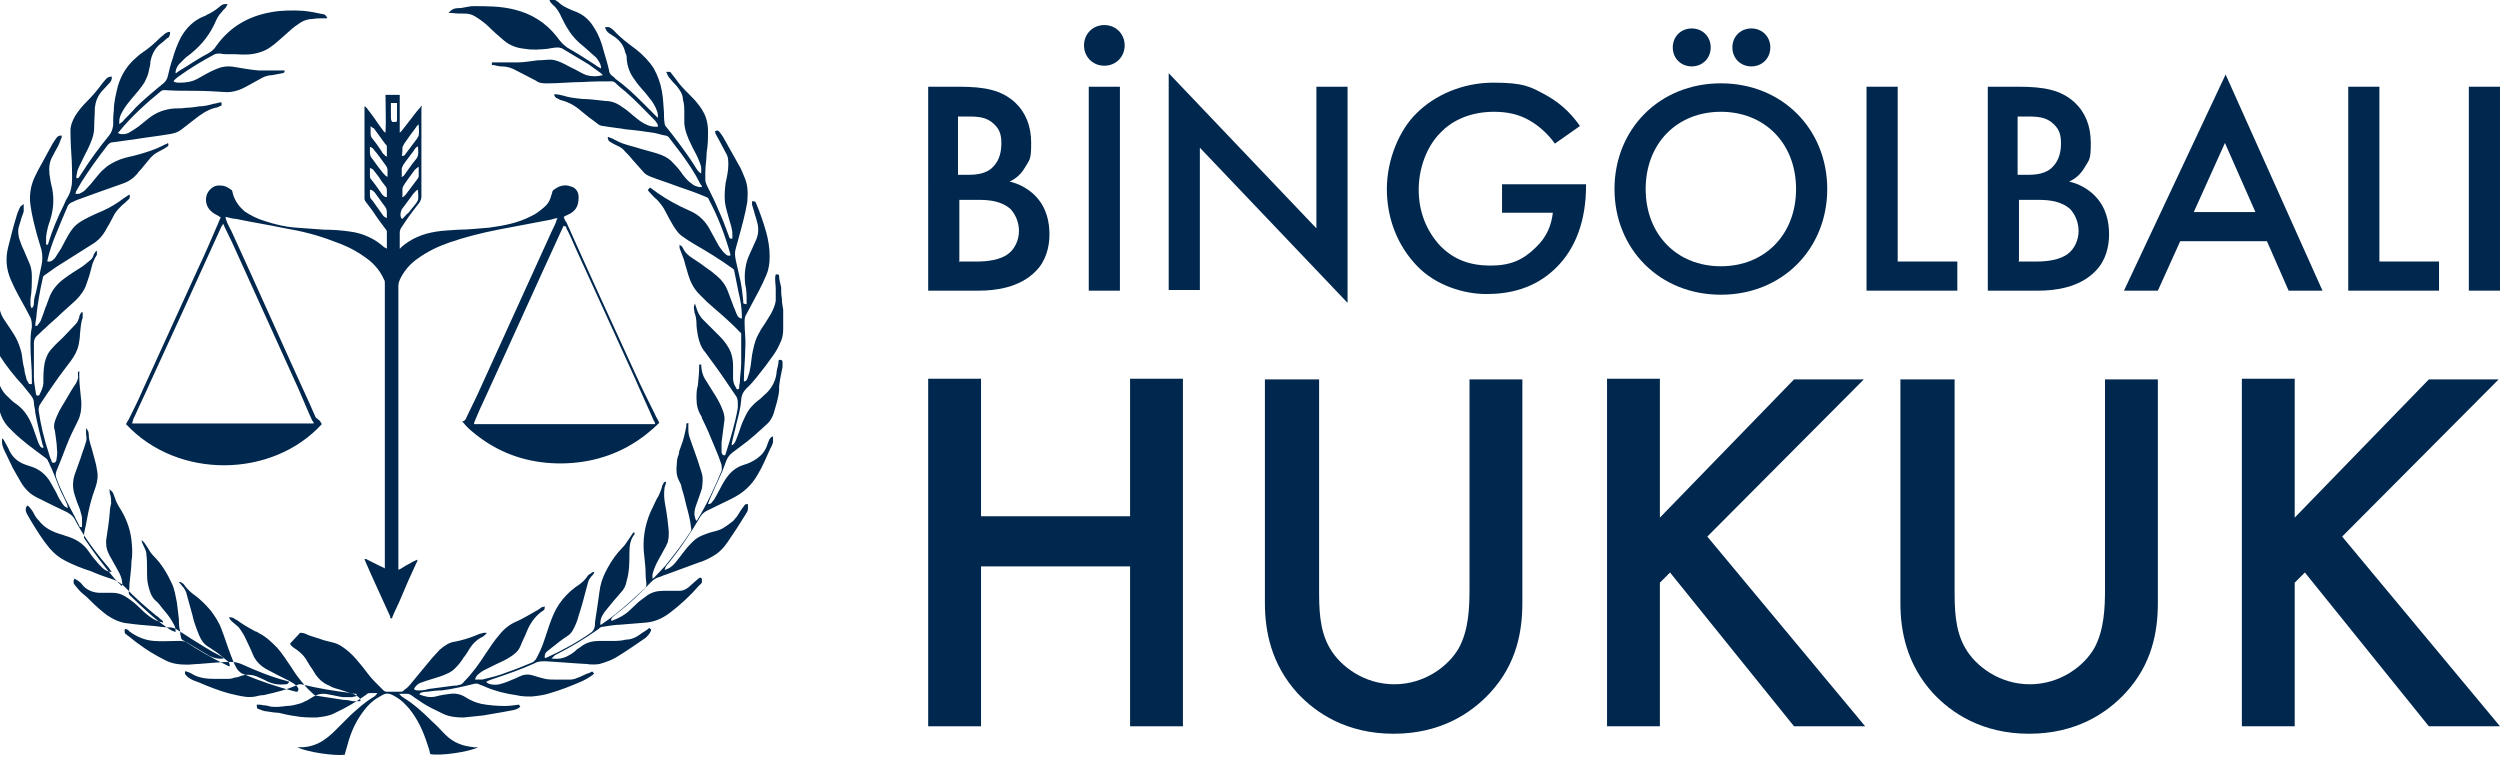 <?xml version="1.0" encoding="UTF-8"?> <svg xmlns="http://www.w3.org/2000/svg" id="katman_1" data-name="katman 1" version="1.1" viewBox="0 0 369 112"><defs><style> .cls-1 { fill: #00274d; stroke-width: 0px; } </style></defs><g><path class="cls-1" d="M44.3,93.4c.4,0,.8.1,1.1.3.8.3,1.6.5,2.4.8.4.1.8.2,1.2.3,1,.2,1.8.8,2.6,1.5.7.6,1.3,1.4,1.9,2.1.6.8,1.2,1.6,1.9,2.3.4.4.8.8,1.2,1.2.2.2.4.2.7.2.6,0,1.1,0,1.7,0,.3,0,.5,0,.7-.3.5-.3.8-.7,1.2-1.2,1-1.2,1.9-2.3,2.9-3.5.4-.4.7-.8,1.1-1.2.7-.6,1.4-1.1,2.3-1.2,1-.2,2-.5,3-.9.4-.2.8-.3,1.2-.4.1,0,.3,0,.4,0,0,.1,0,.2-.1.2-.2.2-.4.4-.7.5-.7.4-1.2.9-1.6,1.5-.3.5-.6,1-1,1.5-.3.5-.7,1-1.1,1.4-.6.7-1.4,1-2.2,1.3-.6.2-1.3.4-1.9.6-.4.1-.8.3-1.2.4-.4.2-.7.5-.9.9.2.2.4.2.6.2.5,0,1,0,1.5-.2,1.3-.2,2.5-.3,3.8-.5.2,0,.5,0,.7-.1.3,0,.6-.2.8-.5,1.2-1.2,2.2-2.6,3.1-4,.7-1,1.3-2,2.1-2.9.7-.9,1.6-1.6,2.6-2,.9-.4,1.7-.9,2.6-1.4.4-.2.7-.4,1.1-.7.1,0,.2,0,.4-.1,0,.3,0,.5-.2.6-1.1.7-1.9,1.8-2.4,3-.3.8-.7,1.5-1,2.3-.3.7-.8,1.1-1.4,1.5-.7.5-1.5.8-2.3,1.2-.6.3-1.2.6-1.8.9-.3.2-.6.4-.8.6-.2.2-.3.4-.4.7.4,0,.7,0,1.1,0,1.2-.3,2.5-.6,3.7-1.1,1.2-.4,2.4-.9,3.6-1.4.3-.1.4-.3.6-.5.5-.9.9-1.8,1.2-2.7.4-1.1.7-2.2,1.1-3.2.8-2.2,2.2-3.9,4.2-5.2.4-.3.7-.6,1-1,.1-.2.3-.4.5-.5.2-.1.3-.3.6-.3,0,.1,0,.2-.1.3-.1.2-.3.3-.4.5-.3.3-.4.7-.5,1.1-.4,1.5-.8,3.1-1.3,4.6-.2.8-.5,1.5-.9,2.2-.1.2-.3.4-.5.6-.6.4-1.2.8-1.8,1.3-.5.4-.9.7-1.4,1.1-.3.2-.4.5-.4.8,0,0,0,0,0,.2.1,0,.3,0,.4-.1,2.2-1,4.4-2.2,6.4-3.6.3-.2.5-.5.6-1,0-.8.2-1.6.3-2.4.2-1.2.3-2.3.5-3.4.2-1,.6-1.9,1.1-2.8.6-1.1,1.3-2.1,2.2-3,.4-.4.6-.8.9-1.2.2-.3.4-.6.6-.9,0,0,.1-.1.2-.2,0,.1,0,.2.1.3-.7.8-.8,1.8-.8,2.9,0,1.3,0,2.7-.4,4-.1.7-.4,1.3-.9,1.8-.7.8-1.4,1.6-2.1,2.5-.2.2-.4.5-.5.7-.3.4-.4.9-.4,1.5.2,0,.3-.1.4-.2.6-.4,1.3-.9,1.9-1.4,1.5-1.2,2.9-2.5,4.3-3.8.2-.2.2-.3.2-.6,0-.4-.1-.8-.1-1.3,0-.9-.1-1.9-.2-2.8-.3-2.2,0-4.4.9-6.5.3-.6.6-1.3.9-1.9.4-.6.6-1.2.8-1.8,0-.2.1-.3.2-.5,0-.2.2-.3.4-.3,0,.3-.1.5-.2.8-.1.7-.1,1.4,0,2.1.2,1.1.4,2.3.5,3.4.1.8.2,1.6,0,2.4,0,.3-.2.5-.3.8-.4.7-.7,1.3-1.1,2-.4.7-.7,1.4-.9,2.2,0,.2,0,.4,0,.6,0,0,0,0,0,0,.1,0,.3-.2.4-.3.5-.5,1-1.1,1.5-1.6,1.3-1.6,2.6-3.3,3.7-5,.1-.2.2-.3.1-.6-.1-1.1-.4-2.2-.7-3.3-.2-.9-.4-1.7-.7-2.6,0-.4-.2-.7-.4-1.1-.4-.8-.4-1.6-.3-2.5,0-.5.1-.9.3-1.4,0-.4.2-.8.3-1.1.4-1,.6-2,.8-3,0-.1,0-.3,0-.4,0,0,.2,0,.3-.1,0,.2,0,.4,0,.6,0,.6,0,1.1.2,1.6.4,1.1.8,2.3,1.2,3.4.2.6.4,1.3.6,1.9.2.7.1,1.5,0,2.2-.3.9-.6,1.8-.9,2.6-.2.6-.3,1.2-.1,1.7,0,.2.1.3.2.5,0-.1.2-.2.2-.3,1.4-2.3,2.5-4.7,3.5-7.1.1-.3,0-.6,0-.9-.3-.9-.6-1.7-1-2.6-.6-1.5-1.2-2.9-1.9-4.3,0,0,0-.2-.1-.3-.5-.8-.7-1.6-.7-2.6,0-.6,0-1.3.2-1.9.1-1,.2-1.9.2-2.9,0,0,0,0,0-.2.1,0,.2,0,.3,0,0,0,0,0,0,0,0,0,0,0,0,0,0,.8.2,1.6.6,2.2.5.8,1,1.6,1.5,2.4.5.8.9,1.6,1.2,2.5.1.4.2.9.1,1.3-.1,1-.3,2.1-.4,3.1,0,.4,0,.9,0,1.3,0,.1,0,.3.1.4,0,.1.2.2.3.2.1,0,.2-.1.2-.2.7-2.2,1.4-4.5,1.8-6.8,0-.2,0-.4,0-.6,0-.4,0-.8-.3-1.2-1.1-1.6-2.2-3.3-3.4-4.9-.4-.5-.7-1-1.1-1.5-.6-.7-.9-1.5-1.1-2.5-.1-.6-.2-1.2-.2-1.7,0-.6-.1-1.2-.3-1.7,0-.4-.2-.7,0-1.1,0,0,0-.1.1-.2,0,.3.2.5.2.7.2.6.4,1,.8,1.5.9.9,1.7,1.7,2.6,2.6.5.5.9,1,1.2,1.5.6.9.8,1.9.8,3,0,.6,0,1.2,0,1.8,0,.5.2,1,.5,1.4,0,0,0,0,0,.1.1.1.3.1.4-.1,0-.3,0-.5.1-.8,0-1,.2-1.9.2-2.9,0-.9,0-1.9,0-2.8,0-.5,0-1,0-1.4,0-.2,0-.3-.2-.4-1.5-1.6-3.2-3-4.8-4.4-.4-.4-.8-.8-1.2-1.2-.8-.8-1.3-1.8-1.6-2.8-.2-.6-.3-1.1-.5-1.7-.1-.5-.3-1-.5-1.5-.1-.3-.2-.5-.3-.8,0-.1,0-.3,0-.5.1.1.2.2.3.2,0,0,.1.2.2.3.3.7.8,1.1,1.4,1.5.8.5,1.5,1,2.3,1.6.5.3.9.7,1.4,1.1.7.6,1.2,1.3,1.5,2.1.3.8.6,1.6.9,2.4.2.4.3.8.5,1.2.1.2.3.5.7.5,0-.1,0-.2,0-.3,0-1.2-.2-2.4-.5-3.6-.2-1-.4-2-.6-3,0-.2-.1-.4-.3-.5-1.8-1.3-3.6-2.4-5.5-3.5-.7-.4-1.3-.8-2-1.3-.2-.2-.4-.3-.6-.6-.5-.6-.8-1.2-1.2-1.9-.3-.5-.5-1-.8-1.5-.3-.5-.7-1-1.1-1.4-.4-.3-.7-.7-1-1-.1-.1-.2-.2-.3-.4.1,0,.2-.2.3-.3,0,0,0,0,.1,0,1.4,1.1,2.9,2,4.5,2.8.4.2.9.4,1.3.6,1.4.6,2.4,1.6,3.1,3,.4.7.8,1.5,1.2,2.2.3.4.6.9,1,1.2.2.2.4.3.7.2,0,0,0-.1,0-.2-.8-2.8-1.8-5.5-3.2-8.1,0-.2-.2-.2-.3-.3-1.4-.6-2.8-1.1-4.3-1.6-1.3-.5-2.6-.9-3.9-1.4-.5-.2-.9-.4-1.2-.8-.5-.6-1.1-1.2-1.6-1.8-.3-.4-.7-.8-1-1.1-.3-.4-.7-.7-1.2-.9-.4-.2-.8-.4-1.1-.6-.2-.1-.3-.4-.3-.7.2,0,.4.2.6.2.6.3,1.1.6,1.7.8.9.3,1.8.5,2.7.8,1,.3,2,.5,3,.9.7.3,1.3.7,1.7,1.2.5.5,1,1.1,1.4,1.7.4.5.8,1,1.3,1.3.3.3.7.4,1.1.5.1,0,.2,0,.4,0,0-.2-.1-.3-.2-.4-.8-1.6-1.8-3.1-2.9-4.6-.5-.7-1.1-1.4-1.6-2.1-.2-.3-.4-.5-.7-.5-.6-.1-1.1-.3-1.7-.4-1.3-.2-2.7-.4-4-.5-1.1-.2-2.3-.3-3.4-.5-.4,0-.8-.2-1.1-.5-.7-.5-1.5-1.1-2.2-1.7-.9-.8-1.8-1.3-2.9-1.6-.2,0-.4-.2-.7-.3-.2-.1-.4-.3-.4-.6.5,0,.9.1,1.3.2.9.3,1.9.4,2.9.5,1.1,0,2.3.2,3.4.3,1,0,1.8.4,2.6,1,.5.3.9.7,1.4,1.1.4.3.8.7,1.3,1,.6.4,1.3.7,2.1.7,0,0,.2,0,.3,0,0-.2,0-.4-.2-.6-.1-.2-.3-.4-.4-.5-1.4-1.4-2.7-2.8-4.2-4.1-.5-.4-1-.8-1.5-1.3-.1-.1-.3-.2-.5-.2-1.4,0-2.8,0-4.2.1-1.8,0-3.5.2-5.3.2-.6,0-1.2,0-1.7-.4-1-.5-1.9-1-2.9-1.5-.7-.4-1.4-.6-2.1-.6-.4,0-.8-.1-1.2-.2,0,0-.2,0-.3,0,0-.1,0-.3,0-.4.1,0,.2,0,.3,0,1.2,0,2.4,0,3.6,0,.9,0,1.9-.2,2.8-.3.7,0,1.3-.1,2-.1.5,0,1,.2,1.5.4.7.3,1.3.7,2,1,.6.3,1.2.7,1.8.9.8.2,1.5.2,2.3,0,0,0,0,0,.1,0,0,0-.2-.2-.3-.3-.6-.4-1.2-.9-1.8-1.3-1.3-.8-2.7-1.6-4-2.4-.2,0-.3-.1-.5-.1-.5,0-1.1.1-1.6.2-1.1.1-2.2.2-3.3,0-1.2-.1-2.3-.5-3.2-1.3-.7-.6-1.4-1.2-2.1-1.9-.6-.6-1.3-1.1-2.1-1.6-.5-.3-1-.4-1.5-.4-.6,0-1.3,0-1.9-.1-.1,0-.3,0-.5,0,.1-.1.2-.2.3-.3.3-.3.7-.4,1.1-.4.8,0,1.5-.3,2.3-.3,2,0,4,0,6,.5,2.5.6,4.6,1.9,6.2,3.9.3.4.6.8,1,1.2.2.2.4.3.6.5,1.4.8,2.8,1.7,4.2,2.6.2.2.5.3.8.5,0-.1,0-.2,0-.3-.1-.5-.4-.9-.7-1.3-.6-.5-1.2-1.1-1.8-1.6-.9-.7-1.7-1.5-2.3-2.5-.4-.6-.7-1.2-1-1.8-.3-.7-.7-1.4-1.3-1.9-.4-.4-.5-.5-.5-.9.2,0,.5,0,.7.1.2.1.4.3.6.4.5.5,1.1.8,1.8,1.1.4.2.8.3,1.2.5,1,.5,1.7,1.2,2.3,2.2.7,1.1,1.1,2.2,1.4,3.4.3,1,.6,2,.8,2.9,0,.4.3.7.6.9.1,0,.2.2.3.3,1.4,1,2.7,2.2,4,3.5.5.5,1.1,1.1,1.6,1.6.2.2.5.5.7.7,0,0,0,0,0,0,0-.2,0-.4,0-.5-.1-.7-.5-1.4-.9-2-.5-.6-.9-1.2-1.4-1.7-.4-.5-.8-.9-1.1-1.4-.7-.9-1.1-1.9-1.2-3.1,0-.3,0-.6-.2-.9-.2-1-.7-1.7-1.5-2.3-.3-.2-.6-.4-.9-.6-.3-.2-.5-.5-.6-.9.2,0,.5,0,.6,0,.2.1.5.3.7.5,1,1.1,2.1,1.9,3.3,2.8,1,.8,1.9,1.7,2.6,2.8.6,1.1,1,2.2,1.2,3.4.2,1,.2,2.1.3,3.1,0,.5,0,1.1.1,1.6,0,.2.1.4.3.6,1.2,1.5,2.4,3.1,3.5,4.7.3.5.6.9.9,1.4.1.2.3.4.5.6,0,0,.1,0,.2.1,0-.3,0-.6,0-.9-.1-.5-.3-.9-.5-1.4-.3-.7-.7-1.3-1-2-.5-1-.9-2-1-3.1,0-.5,0-1,0-1.5,0-.7,0-1.4-.2-2,0-.8-.5-1.5-1-2.1-.3-.3-.6-.6-.9-1-.2-.2-.3-.4-.4-.6,0-.1-.1-.3-.2-.4.2,0,.3,0,.4,0,.1,0,.3,0,.3.1.2.3.5.6.7.9.6.9,1.3,1.6,2.1,2.4.4.4.8.8,1.1,1.2.5.6,1,1.3,1.3,2.2.2.6.3,1.3.3,1.9,0,1.1,0,2.1-.2,3.2,0,1-.2,2-.2,3,0,.3,0,.7,0,1,0,.5.3,1,.5,1.4.5,1,1,2,1.4,3,.6,1.3,1.1,2.6,1.6,4,0,.2.2.4.5.3,0-.2,0-.4,0-.6,0-.8-.3-1.6-.5-2.3-.2-.8-.5-1.6-.6-2.5-.1-1,0-1.9.1-2.8.2-.9.4-1.8.4-2.7,0-.6,0-1.2-.4-1.8-.3-.6-.6-1.1-.9-1.7-.2-.4-.4-.7-.6-1.1,0-.1,0-.2-.1-.3.4-.2.5-.2.8.2.3.4.5.7.7,1.1.8,1.4,1.5,2.7,2.3,4.1.2.4.4.9.6,1.4.5,1.1.5,2.3.4,3.6-.3,1.8-.8,3.6-1.3,5.4-.1.5-.3,1-.4,1.5-.2.6-.1,1.1,0,1.7.2,1,.5,2.1.7,3.1.2,1,.3,1.9.4,2.9,0,.5,0,.4.5.5,0-.2,0-.3,0-.5,0-.8,0-1.6-.2-2.4-.2-1.6,0-3.2.7-4.6.3-.7.6-1.3.9-2,.4-.9.4-1.9.1-2.8-.1-.5-.3-.9-.4-1.4-.1-.3-.2-.7-.3-1,0-.1,0-.3,0-.5.4,0,.5,0,.6.3.6,1.4,1.1,2.9,1.5,4.3.3,1.1.5,2.3.5,3.5,0,1-.1,1.9-.5,2.8-.6,1.5-1.4,2.9-2.2,4.4-.3.5-.5,1-.8,1.5-.2.3-.2.7-.2,1.1,0,1.3.2,2.5.1,3.8,0,1.6-.2,3.1-.2,4.6,0,.1,0,.2,0,.3.3,0,.4-.2.5-.4.1-.3.2-.6.3-.9.2-.9.3-1.7.4-2.6.2-1,.4-2.1.9-3,.2-.3.3-.6.5-.9.5-.7.9-1.4,1.4-2.2.3-.6.6-1.2.7-1.9,0-.6,0-1.2,0-1.8,0-.7-.2-1.4,0-2.1,0,0,.1,0,.2,0,.2,0,.3,0,.3.3,0,.5.2,1.1.3,1.6,0,.5,0,1.1.1,1.6,0,.6.1,1.1.2,1.7,0,1,0,1.9,0,2.9,0,.6-.1,1.2-.3,1.7-.3.7-.6,1.3-1,1.9-.4.6-.9,1.2-1.3,1.8-.9,1.1-1.7,2.3-2.8,3.3-.5.5-.8,1.1-.8,1.8-.1,1.1-.4,2.3-.7,3.4-.2,1-.5,2-.7,3,0,0,0,.1,0,.2.2,0,.3-.2.4-.3.2-.3.3-.6.4-.9.3-.7.5-1.5.8-2.2.3-.7.6-1.3,1-1.9.4-.5.8-.9,1.3-1.3.3-.2.6-.5.8-.7,1-.8,1.7-1.9,1.9-3.2,0-.5.2-1,.3-1.6,0,0,0-.2,0-.3,0-.1.1-.2.3-.2.1,0,.3.1.3.3,0,.3,0,.5,0,.8-.2.9-.4,1.9-.5,2.8,0,.2,0,.4,0,.6-.1,1.2-.5,2.3-.8,3.4-.2.6-.5,1.1-.9,1.5-1.3,1.2-2.6,2.4-4,3.4-.4.3-.8.6-1.2.9-.4.3-.7.7-.9,1.2-.2.5-.4,1.1-.6,1.6-.6,1.3-1.2,2.6-1.8,4-.1.3-.2.5-.3.8.3,0,.5-.1.6-.3.2-.2.4-.5.5-.7.2-.4.5-.9.7-1.3.3-.6.7-1.3,1.1-1.8.6-.8,1.4-1.4,2.4-1.7.7-.2,1.3-.5,1.9-.9.7-.5,1.2-1.1,1.5-1.9.1-.3.2-.6.3-.8.1-.3.3-.5.6-.6,0,.3,0,.6,0,.9-.1.3-.2.6-.4.9-.6,1.3-1.1,2.6-1.9,3.9-.9,1.6-2.2,2.7-3.8,3.5-1.2.6-2.5,1.2-3.7,1.8-.4.2-.7.5-.9.8-1.4,2.4-3,4.8-4.8,7-.2.2-.4.5-.5.9.1,0,.2,0,.3-.1.6-.2,1-.6,1.4-1.1.5-.6.9-1.2,1.4-1.8.3-.4.7-.8,1.1-1.2.7-.7,1.6-1,2.5-1.3.7-.2,1.4-.3,2-.7.5-.3,1-.7,1.4-1,.2-.2.4-.5.6-.7.3-.5.6-1,1-1.5.2-.3.2-.3.6-.3,0,.2,0,.5,0,.7,0,.3-.2.6-.4.9-.8,1.3-1.7,2.7-2.6,4-.6.9-1.3,1.6-2.2,2.1-.7.4-1.3.7-2,.9-1.6.6-3.3,1.2-4.9,1.8-.4.1-.7.3-1.1.4-.4.1-.8.4-1.1.7-1.6,1.7-3.3,3.3-5.1,4.7-.2.1-.3.3-.5.4-.2.2-.3.3-.3.6.2,0,.3,0,.4-.1.8-.3,1.5-.7,2.1-1.2.5-.5,1.1-1,1.6-1.5.4-.3.8-.6,1.2-.9.7-.5,1.5-.7,2.4-.7.5,0,1,0,1.5,0,.3,0,.6,0,.9,0,.5,0,.9-.2,1.3-.5.3-.3.6-.5.9-.8.2-.2.5-.4.7-.6.2-.1.4,0,.4.2,0,.1,0,.3,0,.4,0,.2-.2.3-.4.5-1.3,1.5-2.8,2.9-4.4,4.1-1.1.8-2.2,1.3-3.6,1.4-1.2.1-2.5.2-3.7.3-.8,0-1.7.2-2.5.3-.2,0-.5.1-.6.3-2,1.4-4.1,2.7-6.3,3.8-.1,0-.3.2-.4.3,0,0-.2.2-.3.3,1,.1,1.8,0,2.6-.5.4-.2.8-.5,1.1-.8.2-.2.5-.3.7-.5.8-.6,1.7-.8,2.6-.8.6,0,1.2,0,1.7,0,.8,0,1.6,0,2.3-.2,0,0,0,0,0,0,.9,0,1.6-.4,2.4-1,.3-.2.7-.4,1-.7.1,0,.2.1.3.2,0,.3-.2.5-.3.7-.2.2-.4.5-.6.6-1.3.9-2.6,1.8-3.9,2.6-.9.6-1.8.9-2.8,1.2-.6.1-1.3.1-1.9,0-2-.1-4.1-.3-6.1-.4-.6,0-1.1,0-1.6.3-2,.9-4,1.6-6.1,2.3-.3.1-.6.2-1,.4,0,.2.2.2.3.3.5.2,1.1.2,1.6.1.8-.2,1.5-.5,2.2-.8.3-.1.6-.3.9-.4.6-.3,1.3-.3,1.9-.1.4.1.9.3,1.4.4.6.2,1.2.2,1.8.2.8,0,1.5,0,2.3,0,.5,0,.9-.2,1.4-.4.4-.2.7-.3,1.1-.5.2,0,.5-.2.7-.3,0,0,.2.2.3.3-.2.2-.3.3-.5.4-.4.3-.8.5-1.2.7-1.6.7-3.1,1.3-4.8,1.8-.9.3-1.8.4-2.7.5-.8,0-1.5,0-2.3-.2-1.5-.2-3.1-.6-4.5-1.2-.4-.2-.8-.3-1.2-.5-.1,0-.3,0-.4,0-1.6.4-3.3.8-4.9,1-.7,0-1.5.1-2.2.2-.2,0-.4,0-.7.1-.2,0-.3.1-.4.3.8.3,1.5.5,2.4.3.7-.2,1.4-.3,2.2-.4.8-.1,1.6.1,2.2.5.8.5,1.5.8,2.4,1,1.1.2,2.3.3,3.4.3.7,0,1.4-.1,2.1-.2,0,0,.1.2.2.3-.3.3-.6.4-1,.5-.5.1-1.1.2-1.6.3-1,.2-1.9.3-2.9.5-1,.1-1.9.2-2.9.3-1,0-2-.1-2.9-.5-1.2-.6-2.4-1.1-3.5-1.9-.5-.3-.9-.6-1.3-.9-.2-.1-.3-.2-.6-.2-.3,0-.5,0-.8,0,0,0-.2,0-.4,0,.1.1.2.2.3.3.1.1.2.2.4.3,1.6,1,2.9,2.2,4.2,3.5.7.6,1.3,1.3,1.9,1.9.6.6,1.3,1.1,2.1,1.4.7.3,1.5.4,2.2.5.2,0,.4,0,.6,0-1.5.7-5.6,1.3-7.1,1-.1-.5-.2-.9-.4-1.4-.6-1.9-1.4-3.7-2.7-5.3-.6-.7-1.2-1.3-1.9-1.7-1.3-.8-1.6-.6-2.6,0-.9.5-1.6,1.2-2.2,2-1,1.3-1.7,2.7-2.2,4.3-.2.7-.4,1.4-.6,2.1,0,0,0,.1,0,.1-1.6.2-5.6-.4-7-1.1.1,0,.2,0,.4,0,1.2,0,2.3-.3,3.4-1,.6-.4,1.2-.9,1.7-1.4.8-.8,1.5-1.5,2.3-2.3,1.1-1,2.2-2,3.4-2.7.2-.1.4-.3.6-.6-.4,0-.8,0-1.1,0-.2,0-.3,0-.5.2-1.5,1.1-3.1,2-4.8,2.8-.8.4-1.7.5-2.6.6-1,0-2.1,0-3.1-.2-.8-.1-1.7-.3-2.5-.5-.5,0-1.1-.1-1.7-.2-.4,0-.8-.2-1.1-.3-.4-.1-.4-.2-.4-.7.3,0,.6,0,1,.1.4,0,.7.1,1.1.2.8.1,1.5,0,2.3-.1.7,0,1.4-.2,2.1-.4.3-.1.6-.3.9-.4.3-.2.7-.4,1-.6.7-.4,1.4-.5,2.2-.3.7.1,1.4.3,2.1.4.4,0,.8,0,1.3,0,.2,0,.3-.1.5-.1.2,0,.3-.1.2-.4-.2,0-.5,0-.7-.1-2.5-.3-5-.7-7.4-1.3-.2,0-.3,0-.4,0-1.7.8-3.4,1.2-5.2,1.6-.4,0-.8.1-1.2.2-1,.2-1.9,0-2.8-.2-1.5-.3-2.9-.8-4.4-1.4-.7-.3-1.4-.6-2-.8-.4-.2-.8-.4-1.1-.8,0,0-.1-.1-.1-.2,0,0,0-.2,0-.3,0,0,.2,0,.2,0,.3.1.6.2.9.4,1,.6,2.2.7,3.3.7.7,0,1.3,0,2,0,.4,0,.7-.1,1-.2.4,0,.7-.2,1.1-.3.7-.2,1.4-.1,2,.1.6.3,1.2.5,1.7.8.9.4,1.7.5,2.7.4.3,0,.4-.2.5-.4-.1,0-.2,0-.4-.1-2.3-.6-4.5-1.5-6.7-2.5-.5-.2-1-.3-1.6-.3-1.6,0-3.1.2-4.7.3-.5,0-1.1.1-1.6.1-1.2,0-2.3-.1-3.4-.7-1.4-.7-2.7-1.5-3.9-2.4-.6-.4-1.1-.9-1.7-1.3-.1-.1-.3-.2-.3-.4,0,0,0-.2,0-.3,0-.2.2-.2.3-.1.2,0,.3.2.4.3,1.1.8,2.3,1.3,3.6,1.4,1.2.1,2.3,0,3.5,0,.6,0,1.2,0,1.7.4.5.3,1,.6,1.5.9.5.3,1,.6,1.5.9.6.3,1.3.5,2.1.4,0,0,0,0,0,0,0,0,0,0,0,0-.1-.2-.3-.3-.5-.4-.8-.4-1.5-.8-2.3-1.3-1.3-.8-2.6-1.6-3.8-2.4-.4-.3-.9-.5-1.4-.5-.7,0-1.5-.1-2.2-.2-1.3-.1-2.6-.2-4-.4-1.1-.1-2.1-.6-3-1.2-.8-.6-1.6-1.3-2.3-2-.4-.4-.8-.8-1.2-1.1-.5-.4-.9-.9-1.3-1.4q-.3-.4,0-.9c.2.1.3.2.5.3.3.2.6.5.8.8.7.7,1.6,1,2.5,1,.6,0,1.2,0,1.8,0,.9,0,1.6.3,2.3.8.6.4,1.2.9,1.8,1.5.6.6,1.3,1.2,2,1.6.5.3,1,.4,1.4.5,0-.2-.2-.4-.4-.5-.2-.2-.4-.4-.6-.5-1.6-1.3-3.2-2.7-4.6-4.2-.5-.5-1-.8-1.6-1.1-1.2-.4-2.4-.8-3.5-1.3-1.3-.4-2.5-.9-3.7-1.5-1-.5-1.7-1.1-2.4-1.9-1-1.2-1.8-2.5-2.6-3.8-.2-.4-.5-.8-.7-1.2-.1-.2-.2-.4-.2-.6,0-.3,0-.5.3-.7.4.4.7.8.9,1.2.2.4.4.7.7,1,.7.9,1.5,1.4,2.5,1.8.5.2,1,.3,1.5.5,1.4.4,2.6,1.1,3.4,2.3.3.4.6.9,1,1.3.3.4.7.8,1,1.1.3.3.7.5,1.1.6,0,0,.1,0,.3,0-.3-.3-.4-.6-.7-.9-1.8-2.1-3.5-4.4-4.8-6.9-.3-.5-.6-.7-1.1-1-1.5-.7-2.9-1.4-4.3-2.1-1.1-.5-1.9-1.3-2.5-2.3-.4-.7-.8-1.4-1.2-2.1-.4-.8-.8-1.7-1.2-2.5-.2-.4-.4-.9-.4-1.3,0-.2,0-.3,0-.6.2.1.3.3.4.5.2.3.3.6.5.9.5,1.3,1.4,2.1,2.6,2.5.3.1.6.2.9.3,1.2.4,2.1,1.2,2.7,2.2.3.5.6,1.1.9,1.6.2.4.4.9.7,1.3.1.2.3.5.5.7.1.1.3.2.5.3,0-.3-.1-.6-.2-.8-.4-.9-.9-1.7-1.2-2.6-.4-1-.8-2.1-1.3-3.1,0-.1-.1-.3-.2-.4,0-.2-.2-.4-.5-.6-1.6-1.2-3.3-2.4-4.7-3.8-.2-.2-.5-.5-.7-.7-.8-.9-1.2-1.9-1.4-3-.2-1.1-.4-2.3-.6-3.4-.1-.6-.3-1.3-.4-1.9,0-.3,0-.6,0-1,.1,0,.3,0,.4,0,0,.3.1.6.2.9,0,.4.2.9.3,1.3.2,1.1.7,2,1.5,2.7.4.4.8.8,1.3,1.1,1.2.9,1.9,2.1,2.4,3.5.2.6.4,1.1.6,1.7.1.3.2.6.4.9.1.2.2.3.5.3,0-.1,0-.3-.1-.4-.4-1.6-.8-3.2-1.1-4.8,0-.5-.2-1-.2-1.5,0-.4-.2-.7-.4-1-.4-.5-.8-1-1.2-1.5-1.3-1.4-2.5-2.9-3.5-4.5-.5-.8-.9-1.7-1.1-2.6-.1-.9-.1-1.7,0-2.6,0-1.3.3-2.7.3-4,0-.7.1-1.4.4-2.1h.5c0,.2,0,.4,0,.7,0,.8-.1,1.6-.2,2.4,0,1,.2,2,.7,2.8.4.6.8,1.2,1.2,1.8.7,1,1.2,2.1,1.5,3.4.1.8.2,1.6.4,2.3,0,.5.2.9.3,1.4,0,.2.2.4.3.6,0,.2.2.2.5.2,0-.4,0-.7,0-1,0-1.5-.2-3.1-.2-4.6,0-.9,0-1.9.2-2.8,0-.6,0-1.1-.3-1.6-.7-1.4-1.5-2.7-2.2-4.1-.2-.4-.4-.9-.6-1.3-.7-1.6-.8-3.2-.4-4.8.4-1.6.8-3.2,1.3-4.8.1-.4.3-.7.4-1,.1-.3.4-.4.6-.6,0,.4,0,.7,0,1.1-.1.4-.3.8-.4,1.2-.1.3-.2.7-.3,1-.2.6-.1,1.1,0,1.7.2.6.4,1.2.7,1.8.3.7.6,1.4.9,2.1.2.5.3,1.1.3,1.7,0,1.1,0,2.3-.2,3.4,0,.2,0,.5,0,.7,0,.2,0,.5.2.7.2-.2.3-.4.3-.7,0-.5.1-1,.3-1.6.3-1.3.5-2.6.8-3.9.2-.9.2-1.7,0-2.5-.2-.7-.4-1.3-.6-2-.4-1.5-.8-3-1-4.5-.2-1.4,0-2.7.5-3.9.4-.9.9-1.8,1.4-2.7.4-.7.8-1.5,1.2-2.2.2-.4.5-.8.7-1.1.2-.3.4-.4.8-.4,0,0,0,.2,0,.3-.2.4-.3.8-.5,1.2-.2.4-.4.7-.6,1.1,0,.1-.2.3-.2.4-.5.8-.6,1.7-.5,2.7.1.7.2,1.4.4,2.1.3,1.6.2,3.1-.3,4.7-.3.8-.5,1.6-.6,2.5,0,.3,0,.7,0,1.1.1,0,.2,0,.3,0,0,0,0,0,0-.1.6-2,1.4-3.9,2.3-5.7.2-.5.4-.9.7-1.4.3-.5.4-1.1.5-1.7.1-1.1,0-2.2,0-3.3-.1-1.5-.2-3.1-.2-4.6,0-.8.3-1.5.7-2.2.5-.8,1.1-1.5,1.7-2.1.8-.8,1.6-1.7,2.3-2.7.2-.2.4-.5.6-.7.2-.2.5-.3.8-.3,0,.3,0,.6-.3.9-.4.4-.8.9-1.2,1.3-.6.7-.9,1.5-1,2.4,0,1-.1,1.9-.1,2.9,0,.8-.2,1.5-.5,2.2-.3.8-.7,1.5-1.1,2.3-.3.7-.7,1.3-.9,2,0,.3-.2.6-.1,1,.2,0,.3,0,.4-.2.1-.2.3-.4.4-.6,1.2-1.9,2.6-3.8,4-5.5.4-.5.5-.9.6-1.5,0-.7,0-1.5.1-2.2,0-1.2.3-2.4.6-3.6.5-1.7,1.4-3.1,2.7-4.2.3-.3.7-.6,1-.8.9-.6,1.7-1.3,2.5-2.1.2-.2.4-.3.6-.5.3-.3.6-.4.9-.4,0,.3,0,.5-.2.8-.4.2-.7.6-1,.8-1,.7-1.5,1.7-1.7,2.8,0,.4-.1.8-.2,1.2-.1.7-.4,1.3-.7,1.9-.6.9-1.2,1.6-1.9,2.4-.5.6-.9,1.1-1.3,1.8-.3.5-.5,1-.5,1.5,0,.1,0,.2,0,.4.3-.2.5-.3.7-.6.6-.6,1.2-1.2,1.7-1.8,1.1-1.1,2.3-2.1,3.5-3.1.2-.1.3-.3.5-.4.4-.3.7-.7.8-1.3.2-.8.4-1.7.7-2.5.3-1.1.7-2.1,1.2-3.1.8-1.4,1.9-2.5,3.4-3.1.1,0,.3-.1.4-.2.7-.3,1.3-.7,1.9-1.2.2-.2.5-.4.8-.4.1,0,.2,0,.4,0-.1.2-.2.3-.2.4-.2.3-.5.5-.7.8-.4.4-.6.8-.8,1.2-.8,1.9-2,3.5-3.6,4.8-.3.3-.7.5-1,.8-.3.3-.6.6-.9.9-.3.4-.5.8-.5,1.3,0,0,.2,0,.2-.1.7-.5,1.5-.9,2.2-1.4.8-.5,1.6-1,2.4-1.4.5-.3.9-.6,1.2-1.1,2-2.8,4.7-4.4,8.1-5,1.6-.3,3.2-.3,4.8-.2,1,.1,2,.3,2.9.5.3,0,.5.3.6.6-.1,0-.2,0-.4,0-.6,0-1.2,0-1.8.1-.6,0-1.2.2-1.7.5-.6.4-1.2.8-1.7,1.3-.6.5-1.1,1-1.7,1.5-.8.7-1.6,1.3-2.6,1.6-1.2.4-2.4.4-3.6.3-.4,0-.7,0-1.1,0-.4,0-.8,0-1.2-.1-.3,0-.5,0-.8.1-1.9,1-3.7,2.1-5.5,3.4-.2.2-.4.3-.6.6.3.2.6.2.9.2.9,0,1.8-.1,2.7-.6.9-.5,1.7-1,2.7-1.4.9-.4,1.8-.5,2.8-.3,1.2.2,2.3.4,3.5.5.8,0,1.5,0,2.3,0,.5,0,1,0,1.5,0,0,.3,0,.3-.3.4-.5.1-1,.2-1.6.3-.7,0-1.3.3-1.8.6-.7.4-1.3.7-2,1.1-.2.1-.4.2-.6.3-.7.3-1.4.5-2.2.5-1.6-.1-3.2-.2-4.9-.2-1.4,0-2.8,0-4.3-.1-.2,0-.4,0-.6.2-2.2,1.8-4.3,3.7-6.1,5.9,0,0-.1.1-.2.2,0,0,0,0,0,0,.2.2.5.2.8.2.3,0,.6-.1.8-.2.5-.3,1-.6,1.4-.9.5-.4,1-.8,1.5-1.2,1.1-.9,2.4-1.4,3.9-1.5.6,0,1.1,0,1.7-.1.6,0,1.3-.1,1.9-.2.7,0,1.5-.2,2.2-.4.3,0,.7-.2,1.1-.2v.5c-.2,0-.3.1-.5.2-.1,0-.2.1-.4.1-1.2.3-2.2,1-3.2,1.8-.6.5-1.2.9-1.8,1.4-.5.4-1.1.6-1.8.7-1.8.3-3.6.5-5.4.8-1,.1-2,.3-3,.4-.3,0-.5.2-.7.4-1.4,1.8-2.7,3.6-3.9,5.5-.3.5-.5.9-.8,1.4,0,.1,0,.2-.1.3.3,0,.5,0,.6,0,.4-.2.8-.4,1.1-.8.5-.5.9-1,1.3-1.5.4-.5.8-1,1.3-1.4.5-.5,1.1-.8,1.7-1.1.8-.4,1.7-.6,2.6-.8,1.6-.4,3.2-.9,4.7-1.7.1,0,.3-.1.4-.2,0,0,0,0,0,0,.1.4.1.4-.2.6-.4.3-.9.5-1.4.8-.4.2-.7.5-1,.8-.5.6-1,1.2-1.4,1.7-.2.2-.4.4-.5.6-.6.7-1.3,1.2-2.2,1.5-2.3.8-4.5,1.6-6.7,2.4-.3.1-.6.3-.9.4-.2.1-.4.3-.5.5-.6,1.4-1.2,2.8-1.8,4.3-.5,1.2-.9,2.4-1.2,3.7,0,0,0,.1,0,.2.1,0,.3,0,.4,0,.3-.1.5-.3.7-.5.3-.5.6-.9.9-1.4.3-.5.5-1,.8-1.5,1-1.8,1.4-2.2,3.4-3.2.6-.3,1.3-.6,2-.9,1.1-.5,2.1-1.1,3-1.8.3-.2.6-.4.9-.6.1.3.1.5-.1.7-.3.3-.6.6-1,.9-.4.4-.8.8-1.1,1.3-.4.7-.7,1.4-1.1,2-.3.6-.7,1.2-1.2,1.7-.2.2-.4.3-.6.5-1.9,1.2-3.8,2.4-5.7,3.6-.6.4-1.1.8-1.7,1.2-.2.1-.3.3-.3.5-.4,1.7-.7,3.5-.9,5.2,0,.6-.2,1.2-.2,1.8.2,0,.4,0,.4-.2.2-.2.4-.5.5-.8.2-.5.4-1.1.6-1.7.2-.4.3-.8.5-1.3.4-1.2,1.2-2.2,2.3-3,.8-.6,1.6-1.1,2.4-1.6.5-.3.9-.7,1.3-1,.3-.2.5-.5.6-.8,0-.1.1-.3.2-.4,0-.1.2-.2.3-.3,0,0,0,0,0,0,0,.2,0,.3,0,.5,0,.2-.2.4-.3.6-.2.4-.4.9-.5,1.4-.2.8-.4,1.5-.7,2.3-.3,1-.9,1.8-1.6,2.5-.7.6-1.4,1.3-2.1,1.9-.8.8-1.7,1.5-2.5,2.3-.4.3-.7.7-1.1,1-.3.3-.5.6-.5,1.1,0,1.7,0,3.4,0,5.1,0,.8.2,1.6.3,2.4,0,.2.1.3.3.3,0,0,.1,0,.2-.1.3-.6.6-1.2.6-1.9,0-1,0-1.9.2-2.9.2-.8.5-1.5,1.1-2.1.5-.6,1.1-1.1,1.6-1.6.7-.7,1.3-1.4,1.9-2,.3-.3.4-.7.5-1,0-.2.1-.4.2-.5,0-.2.1-.2.3-.2,0,.3,0,.6,0,.8-.3.8-.3,1.6-.4,2.4,0,.5-.1,1.1-.2,1.6-.2.9-.6,1.6-1.1,2.3-.8,1.1-1.7,2.2-2.5,3.4-.7,1-1.4,2-2.1,3.1-.2.3-.2.6-.2.9.3,2.1.8,4.2,1.5,6.3.1.4.2.7.4,1.1,0,.1,0,.3.3.3.2,0,.3-.1.4-.3.1-.6.2-1.2.1-1.7,0-.9-.2-1.8-.3-2.7,0,0,0,0,0,0-.3-.8,0-1.5.3-2.2.4-1,1-1.8,1.5-2.7.4-.7.8-1.4,1.3-2.1.2-.4.4-.8.3-1.2,0-.1,0-.3,0-.4,0,0,0-.2.2-.2,0,0,0,0,0,0,0,.3,0,.5,0,.8,0,1.2.2,2.4.3,3.7,0,.1,0,.3,0,.4,0,.8-.1,1.6-.5,2.4-.6,1.2-1.2,2.4-1.7,3.7-.5,1.3-1,2.6-1.5,3.8-.1.3-.1.6,0,.9.7,2,1.7,3.8,2.7,5.7.2.5.5.9.7,1.4,0,.2.2.2.4.2,0,0,0-.1,0-.2,0-.4,0-.8,0-1.1,0-.4-.2-.8-.3-1.3-.3-.7-.6-1.5-.8-2.2-.3-1-.3-1.9,0-2.9.3-.8.6-1.7.9-2.5.2-.7.5-1.4.7-2.1.2-.5.2-.9.1-1.4,0-.3,0-.6,0-.9.3.3.4.6.4,1,0,.9.4,1.7.6,2.6.2.8.5,1.7.6,2.5.2.9.1,1.7-.2,2.6-.6,1.6-1,3.2-1.3,4.9-.1.7-.3,1.3-.4,2,0,.2,0,.4,0,.6,1.4,2.1,2.9,4.1,4.5,6,.3.3.5.6.8.8,0,.1.2.2.3.3.1-.3,0-.6,0-.8-.1-.5-.3-1-.6-1.5-.3-.6-.7-1.2-1-1.8-.3-.5-.6-1.1-.7-1.7,0-.4-.1-.8,0-1.2.2-1.3.4-2.6.5-3.9,0-.4.1-.9.2-1.3,0-.5,0-1-.2-1.5,0-.2,0-.4-.1-.6.3.2.5.4.6.6.1.3.2.5.3.8.1.4.3.7.5,1.1,1,1.5,1.7,3.2,1.9,5,.1,1,.2,2.1,0,3.1,0,1.1-.2,2.3-.3,3.4,0,.4,0,.8-.1,1.2,0,.2,0,.3.2.5,1.7,1.6,3.4,3.3,5.4,4.7.3.2.6.4.8.5.1,0,.3.1.5.2,0-.2,0-.3,0-.4,0-.4-.3-.8-.5-1.2-.4-.7-1-1.4-1.5-2-.3-.4-.6-.8-1-1.1-.6-.6-.8-1.3-1-2.1-.2-.7-.2-1.5-.2-2.3,0-.8,0-1.6-.1-2.4,0-.4-.2-.8-.4-1.2-.1-.3-.3-.5-.3-.9.2.2.3.3.4.4.2.3.4.6.6.9.2.4.5.8.8,1.1,1.2,1.2,2,2.6,2.7,4.1.4.9.5,1.8.7,2.7.1.8.2,1.6.3,2.5,0,.6,0,1.2.2,1.8,0,.3,0,.5.1.8,0,.3.2.5.5.6,2.1,1.4,4.2,2.6,6.5,3.7,0,0,.2,0,.2.1,0,0,0,0,0,0,0-.3,0-.6-.3-.8-.4-.3-.8-.7-1.2-1-.5-.4-1-.7-1.6-1.1-.7-.4-1.1-1-1.4-1.7-.4-1-.8-2-1-3-.3-1-.5-1.9-.8-2.9-.1-.6-.4-1.1-.8-1.5-.1-.2-.3-.3-.4-.5,0,0,0,0,0,0,.1,0,.3,0,.4.1.2.1.4.3.5.5.4.5.9,1,1.5,1.4.8.6,1.5,1.3,2.2,2.1.7.9,1.3,1.8,1.7,2.9.5,1.3.9,2.6,1.4,3.9.2.5.4,1.1.7,1.6.1.2.2.4.4.6.1.1.3.3.5.4,2.6,1.1,5.2,2,8,2.7,0,0,.1,0,.2,0,.2-.4.2-.4,0-.7-.3-.4-.7-.6-1.2-.9-.6-.3-1.2-.6-1.8-.9-.6-.3-1.1-.6-1.7-.9-.7-.4-1.3-1-1.7-1.7-.3-.7-.6-1.4-.9-2-.3-.7-.6-1.3-1-1.9-.2-.3-.4-.6-.7-.8-.2-.2-.5-.4-.7-.6-.2-.2-.3-.3-.4-.6.4,0,.7.1.9.3.3.1.5.3.8.5.7.5,1.5.9,2.2,1.3.2,0,.4.2.6.3,1,.5,1.8,1.3,2.6,2.1.8.9,1.4,1.9,2.1,2.9.6,1,1.3,1.9,2.1,2.8.3.4.7.7,1.1,1.1.2.2.4.3.6.3,1.3.2,2.6.4,3.9.6.5,0,1,.1,1.4.2.4,0,.7,0,1.1,0,0-.3-.1-.5-.4-.7-.3-.2-.6-.4-1-.5-.8-.2-1.5-.5-2.3-.7-.3-.1-.6-.2-.9-.4-.8-.3-1.5-.9-2-1.6-.3-.5-.6-1-.9-1.4-.2-.3-.4-.7-.6-1-.4-.6-1-1.1-1.6-1.5-.2-.1-.4-.3-.6-.5,0,0,0-.1-.1-.2Z"></path><path class="cls-1" d="M47.5,62.6c-7.3,8-21.3,8.2-28.9,0,.1-.2.2-.4.4-.7.7-1.4,1.4-2.8,2-4.2,2.8-6.1,5.5-12.1,8.3-18.2,1.1-2.3,2.1-4.7,3.1-7,0-.1.1-.2.2-.4-.1,0-.2-.1-.3-.2-.4-.2-.8-.4-1.1-.7-.9-.7-1.1-2.2-.3-3.1.5-.6,1.1-.8,1.8-.7.5,0,1,.3,1.4.6.1,0,.2.2.2.3,0,.1.1.3.1.4.3,1,.9,1.8,1.7,2.5.9.6,1.9,1.1,2.9,1.4,1.5.5,3.1.9,4.7,1,1.4.1,2.7.2,4.1.3,1.3,0,2.7.1,4,.3,1.4.2,2.7.7,3.9,1.5.4.3.7.5,1,.8.1,0,.2.1.4.2,0-.1,0-.2,0-.3,0-.7,0-1.4,0-2.1,0-.2,0-.3-.2-.5-.7-.9-1.4-1.9-2-2.8-.3-.4-.6-.8-.9-1.2-.1-.1-.2-.3-.2-.5,0-.8,0-1.6,0-2.4,0-3.6,0-7.1,0-10.7,0-.1,0-.3,0-.5.2,0,.2.2.3.2.5.7,1.1,1.4,1.6,2.2.3.4.6.8.8,1.1.1.2.3.3.4.4.1-1.9,0-3.7,0-5.6.7,0,1.4,0,2.1,0,0,.2,0,.4,0,.6,0,1.3,0,2.7,0,4,0,.3,0,.6,0,1,.1-.1.2-.2.3-.3.5-.6.9-1.2,1.4-1.8.4-.5.8-1.1,1.3-1.6,0,0,.1-.2.2-.3.1.1,0,.2,0,.3,0,3.7,0,7.3,0,11,0,.7,0,1.4,0,2.1,0,.3-.1.6-.3.9-.7.9-1.4,1.8-2,2.7-.2.3-.4.6-.6.9-.2.3-.3.5-.3.9,0,.7,0,1.5,0,2.3,0,0,.2-.1.2-.2,1.5-1.3,3.2-2,5.1-2.3,1.1-.2,2.3-.2,3.4-.3,1.5,0,3-.2,4.5-.3,2.2-.3,4.3-.7,6.2-1.7.7-.3,1.3-.8,1.9-1.3.5-.4.8-.9,1-1.5,0-.2.2-.5.2-.7,0-.2.2-.4.4-.5.7-.5,1.5-.7,2.3-.4.8.2,1.2.8,1.2,1.6,0,1-.2,1.8-1.2,2.4-.2.1-.4.2-.6.3-.1,0-.3.2-.4.2.1.3.2.6.4.8,3.3,7.4,6.7,14.8,10.1,22.2.9,2,1.9,4,2.9,6,.2.5.5.9.7,1.4,0,0-.1.1-.2.2-2.9,2.8-6.2,4.6-10.2,5.4-2.1.4-4.2.5-6.3.3-4.1-.4-7.7-1.9-10.9-4.6-.5-.4-.9-.8-1.3-1.3,0,0,0,0-.2-.2.4,0,.6-.4.7-.7.5-1,1-2.1,1.5-3.1,3.7-8.1,7.4-16.3,11.1-24.4.2-.4.4-.8.6-1.3,0-.2.1-.3.2-.5-.3,0-.6.1-.9.2-2.6.5-5.3,1-7.9,1.5-2.5.5-4.9,1.1-7.2,1.9-1.7.6-3.2,1.3-4.7,2.4-1,.7-1.8,1.6-2.4,2.7-.2.4-.4.8-.4,1.3,0,2.7,0,5.4,0,8,0,10.3,0,20.6,0,30.8,0,1,0,1.9,0,2.9,0,0,0,.1,0,.2.3-.1.6-.3.9-.5.3-.2.6-.3.9-.5.3-.2.6-.3,1-.5,0,.2,0,.3-.1.4-.8,1.7-1.6,3.5-2.3,5.2-.4,1-.9,1.9-1.3,2.9,0,0,0,0,0,.1,0,.1-.2.1-.3,0,0,0,0-.1,0-.2-1.2-2.7-2.5-5.4-3.7-8.2,0,0,0-.1-.1-.3.2,0,.3,0,.4.1.6.3,1.2.6,1.8.9.2.1.5.2.8.4,0-.2,0-.4,0-.5,0-4.6,0-9.2,0-13.8,0-8.1,0-16.2,0-24.2,0-1.2,0-2.4,0-3.6,0-.2,0-.4-.1-.5-.7-1.6-1.8-2.7-3.2-3.6-1.3-.9-2.8-1.6-4.3-2.1-2.3-.9-4.7-1.5-7.1-1.9-2.4-.5-4.9-.9-7.3-1.4-.5,0-1-.2-1.5-.3,0,.2,0,.3.1.5.2.6.5,1.1.8,1.7,3.9,8.5,7.7,17.1,11.6,25.6.2.5.5,1.1.7,1.6.1.3.2.3.7.7ZM83.3,33.1c0,.1-.1.2-.2.4-4,8.7-7.9,17.4-11.9,26.1-.4.8-.7,1.6-1.1,2.5,0,.1-.2.3-.1.5h26.7c0-.2-.1-.4-.2-.5-.9-2.1-1.9-4.2-2.8-6.3-2.9-6.4-5.9-12.9-8.8-19.3-.4-.9-.8-1.9-1.3-2.8,0-.2-.1-.4-.4-.3ZM46.3,62.5c0-.2-.1-.3-.2-.4-.7-1.5-1.3-3-2-4.6-2.9-6.4-5.8-12.8-8.7-19.2-.7-1.6-1.5-3.3-2.3-4.9,0-.1-.1-.3-.2-.4,0,.2-.1.3-.2.4-3.5,7.7-7,15.4-10.6,23.2-.7,1.6-1.5,3.2-2.2,4.8-.2.3-.3.7-.4,1.1h26.7ZM57.1,23c0-.4,0-.8,0-1.2,0-.2,0-.4-.2-.5-.5-.7-1.1-1.5-1.6-2.2,0,0-.1-.2-.2-.2-.1,0-.3-.2-.4-.3,0,.4,0,.7,0,1,0,.3,0,.6.3.9.5.6.9,1.2,1.3,1.8.1.2.2.4.4.5.1.2.3.3.5.3ZM61.7,18.4c-.1.2-.3.3-.3.4-.6.8-1.2,1.6-1.8,2.5,0,.1-.2.3-.2.5,0,.4,0,.8-.1,1.2.3,0,.4,0,.5-.2.6-.8,1.2-1.6,1.8-2.4,0-.1.2-.3.2-.4.1-.5,0-1,0-1.6ZM57.1,29c0-.3,0-.5,0-.8,0-.2,0-.5-.2-.7-.4-.5-.7-.9-1-1.4-.2-.3-.5-.6-.7-.9-.1-.2-.3-.3-.6-.4,0,.4,0,.7,0,1,0,.3,0,.5.2.7.5.6.9,1.2,1.4,1.9.1.2.2.3.4.5.1.1.3.2.5.2ZM54.6,28c0,.3,0,.5,0,.7,0,.3,0,.6.3.8.5.7,1,1.4,1.5,2.1.1.2.3.4.5.5,0,0,.1,0,.2.1,0-.3,0-.5,0-.7,0-.3,0-.6-.2-.9-.5-.7-1.1-1.5-1.6-2.2-.2-.2-.4-.4-.7-.4ZM59.2,26.1c.2,0,.4-.1.5-.3.6-.8,1.1-1.6,1.7-2.3.5-.6.3-1.2.3-1.9-.3.1-.5.4-.6.6-.4.5-.8,1.1-1.2,1.6-.2.3-.4.5-.5.8,0,0-.1.2-.1.3,0,.4,0,.7,0,1.1ZM54.6,21.7c0,.2,0,.4,0,.6,0,.4,0,.8.4,1.2.5.7,1,1.4,1.5,2,.2.2.4.5.7.6,0-.3,0-.6,0-.8,0-.3,0-.5-.2-.8-.6-.8-1.2-1.7-1.9-2.5,0-.1-.2-.2-.4-.3ZM59.3,29.1c.3,0,.4-.2.6-.4.2-.3.4-.5.6-.8.4-.5.8-1.1,1.2-1.6,0,0,.1-.2.1-.3,0-.5,0-.9,0-1.4-.3.2-.4.3-.6.5-.6.8-1.2,1.6-1.7,2.4,0,.1-.1.2-.1.4,0,.3,0,.7,0,1.1ZM61.7,28c-.3.1-.4.3-.7.6-.4.5-.7,1-1.1,1.5-.2.3-.4.5-.6.8-.2.4-.3,1,0,1.4,0,0,.1,0,.2-.1.3-.3.5-.6.8-.8.4-.5.8-1,1.2-1.5,0-.1.2-.3.2-.4.1-.4,0-.9,0-1.3ZM57.7,15.3c0,.7,0,1.3,0,1.9,0,.3,0,.6.2.8.2,0,.3,0,.4,0,.2,0,.3,0,.3-.3,0,0,0-.2,0-.3,0-.6,0-1.3,0-1.9,0,0,0-.2,0-.3-.3,0-.6,0-.9,0Z"></path></g><g><g><path class="cls-1" d="M141.5,12.8c3.9,0,6.3.5,8.3,2.3,1.6,1.5,2.4,3.5,2.4,6s-.2,2.4-.9,3.6c-.7,1.2-1.6,1.8-2.3,2.1.5.1,2.4.6,3.9,2.2,1.6,1.7,2,3.8,2,5.6s-.5,3.9-2,5.4c-2.4,2.5-6.1,2.9-8.4,2.9h-7.5V12.8h4.6ZM141.5,25.8h1.4c1.1,0,2.7-.1,3.7-1.2,1-1,1.2-2.4,1.2-3.4s-.1-2-1.1-2.9c-1-1-2.3-1.1-3.7-1.1h-1.6v8.6ZM141.5,38.6h2.8c1.3,0,3.4-.2,4.6-1.2.9-.7,1.5-2,1.5-3.3s-.5-2.4-1.2-3.2c-1.3-1.2-3.1-1.4-4.7-1.4h-2.9v9Z"></path><path class="cls-1" d="M163,3.7c1.7,0,3,1.3,3,3s-1.3,3-3,3-3-1.3-3-3,1.3-3,3-3ZM165.3,12.8v30.1h-4.6V12.8h4.6Z"></path><path class="cls-1" d="M172.5,42.9V10.8l21.8,22.9V12.8h4.6v31.9l-21.8-22.9v21h-4.6Z"></path><path class="cls-1" d="M221.7,27.2h12.4v.2c0,5.1-1.5,9.3-4.5,12.2-3.1,3-6.8,3.8-10.2,3.8s-7.5-1.3-10.2-4.1c-2.9-3-4.5-7-4.5-11.4s1.9-8.8,4.4-11.2c2.6-2.6,6.7-4.5,11.3-4.5s5.5.6,7.9,1.9c2.5,1.4,4,3.2,4.9,4.5l-3.7,2.6c-.9-1.3-2.3-2.6-3.7-3.4-1.7-1-3.5-1.3-5.3-1.3-3.9,0-6.5,1.6-7.9,3.1-2,2-3.2,5.2-3.2,8.4s1.1,6,3.1,8.2c2.1,2.2,4.6,3,7.5,3s4.8-.8,6.7-2.7c1.7-1.6,2.3-3.4,2.5-5.1h-7.5v-4.2Z"></path><path class="cls-1" d="M269.7,27.9c0,8.8-6.6,15.6-15.7,15.6s-15.7-6.8-15.7-15.6,6.6-15.6,15.7-15.6,15.7,6.8,15.7,15.6ZM265.1,27.9c0-6.7-4.6-11.4-11.1-11.4s-11.1,4.7-11.1,11.4,4.6,11.4,11.1,11.4,11.1-4.7,11.1-11.4ZM249.7,4.2c1.6,0,2.8,1.2,2.8,2.8s-1.2,2.8-2.8,2.8-2.8-1.2-2.8-2.8,1.2-2.8,2.8-2.8ZM258.5,4.2c1.6,0,2.8,1.2,2.8,2.8s-1.2,2.8-2.8,2.8-2.8-1.2-2.8-2.8,1.2-2.8,2.8-2.8Z"></path><path class="cls-1" d="M280.1,12.8v25.8h8.8v4.3h-13.4V12.8h4.6Z"></path><path class="cls-1" d="M297.9,12.8c3.9,0,6.3.5,8.3,2.3,1.6,1.5,2.4,3.5,2.4,6s-.2,2.4-.9,3.6c-.7,1.2-1.6,1.8-2.3,2.1.5.1,2.4.6,3.9,2.2,1.6,1.7,2,3.8,2,5.6s-.5,3.9-2,5.4c-2.4,2.5-6.1,2.9-8.4,2.9h-7.5V12.8h4.6ZM297.9,25.8h1.4c1.1,0,2.7-.1,3.7-1.2,1-1,1.2-2.4,1.2-3.4s-.1-2-1.1-2.9c-1-1-2.3-1.1-3.7-1.1h-1.6v8.6ZM297.9,38.6h2.8c1.3,0,3.4-.2,4.6-1.2.9-.7,1.5-2,1.5-3.3s-.5-2.4-1.2-3.2c-1.3-1.2-3.1-1.4-4.7-1.4h-2.9v9Z"></path><path class="cls-1" d="M334.7,35.6h-12.9l-3.3,7.3h-5l15-31.9,14.3,31.9h-5l-3.2-7.3ZM332.9,31.3l-4.5-10.2-4.6,10.2h9.1Z"></path><path class="cls-1" d="M351.2,12.8v25.8h8.8v4.3h-13.4V12.8h4.6Z"></path><path class="cls-1" d="M369,12.8v30.1h-4.6V12.8h4.6Z"></path></g><g><path class="cls-1" d="M144.8,76.2h22v-20.3h7.8v51.3h-7.8v-23.6h-22v23.6h-7.8v-51.3h7.8v20.3Z"></path><path class="cls-1" d="M194.7,56v30.9c0,2.8,0,6.1,1.6,8.8,1.5,2.6,5,5.3,9.5,5.3s8-2.7,9.5-5.3c1.5-2.7,1.6-6.1,1.6-8.8v-30.9h7.8v33c0,4.1-.8,9-4.8,13.3-2.7,2.9-7.2,6-14.2,6s-11.5-3.1-14.2-6c-3.9-4.3-4.8-9.2-4.8-13.3v-33h7.8Z"></path><path class="cls-1" d="M245,76.4l19.8-20.4h10.3l-23.1,23.2,23.3,28h-10.5l-18.3-22.7-1.5,1.5v21.2h-7.8v-51.3h7.8v20.4Z"></path><path class="cls-1" d="M288.5,56v30.9c0,2.8,0,6.1,1.6,8.8,1.5,2.6,5,5.3,9.5,5.3s8-2.7,9.5-5.3c1.5-2.7,1.6-6.1,1.6-8.8v-30.9h7.8v33c0,4.1-.8,9-4.8,13.3-2.7,2.9-7.2,6-14.2,6s-11.5-3.1-14.2-6c-3.9-4.3-4.8-9.2-4.8-13.3v-33h7.8Z"></path><path class="cls-1" d="M338.7,76.4l19.8-20.4h10.3l-23.1,23.2,23.3,28h-10.5l-18.3-22.7-1.5,1.5v21.2h-7.8v-51.3h7.8v20.4Z"></path></g></g></svg> 